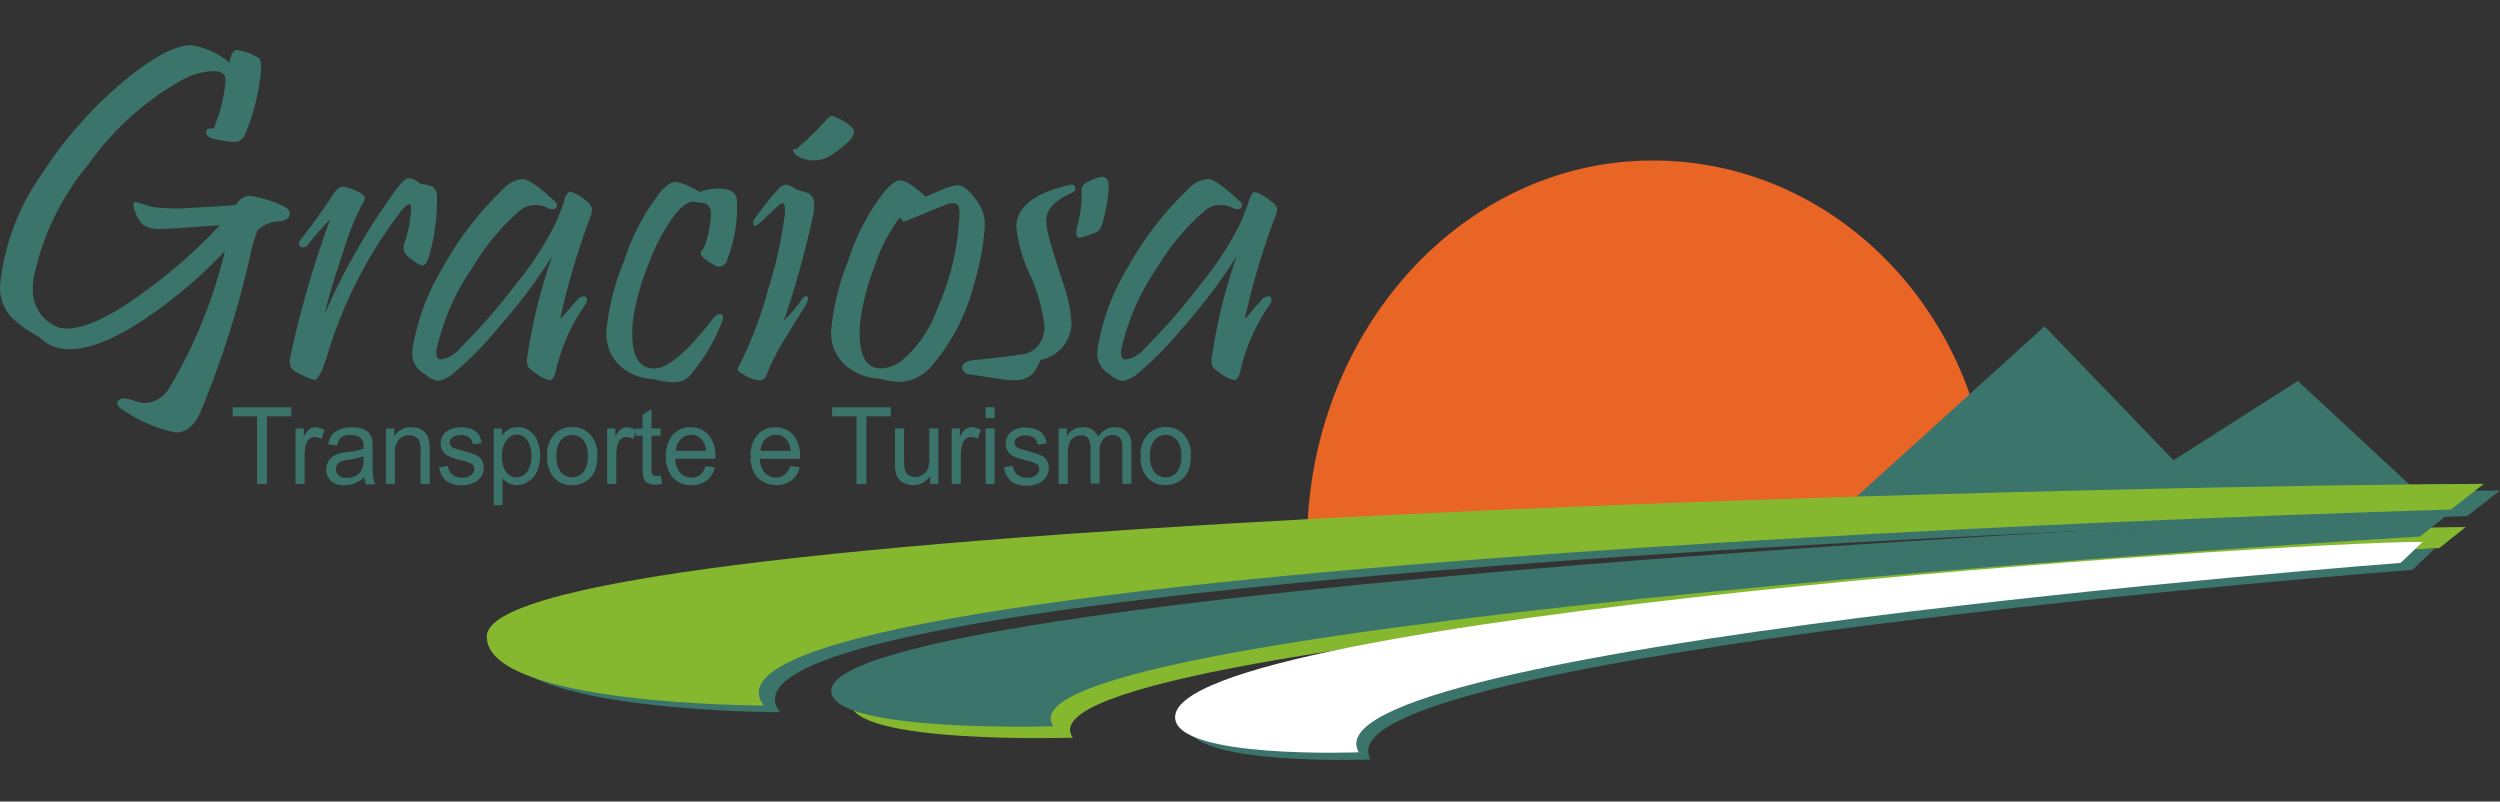 <svg xmlns="http://www.w3.org/2000/svg" xmlns:xlink="http://www.w3.org/1999/xlink" width="131" height="42" viewBox="0 0 131 42">
  <rect x="0" y="0" width="131" height="42" fill="#333333" stroke="none"/>
  <defs>
    <clipPath id="clip-path">
      <rect id="Retângulo_116" data-name="Retângulo 116" width="131" height="42" fill="#fff"/>
    </clipPath>
  </defs>
  <g id="graciosatransportes" clip-path="url(#clip-path)">
    <path id="Caminho_1705" data-name="Caminho 1705" d="M14.785,10.774c.266.108.4.251.4.431,0,.214-.177.345-.533.394a1.741,1.741,0,0,0-1.149.46,8.145,8.145,0,0,0-.414,1.427,50.239,50.239,0,0,1-2.584,8.108q-.468,1.07-1.307,1.07A7.6,7.6,0,0,1,6.36,21.421q-.214-.124-.214-.283c0-.173.129-.258.386-.258A1.728,1.728,0,0,1,7.026,21a1.833,1.833,0,0,0,.586.122,1.582,1.582,0,0,0,1.254-.787,25.635,25.635,0,0,0,2.92-7.181,24.487,24.487,0,0,1-3.676,3.2Q5.378,18.3,3.656,18.3a2.136,2.136,0,0,1-1.608-.651A5.608,5.608,0,0,1,.559,16.579,2.261,2.261,0,0,1,.009,14.9,12.182,12.182,0,0,1,2.167,9.151,21.979,21.979,0,0,1,6.3,4.408q2.325-1.97,3.657-2.044a3.953,3.953,0,0,1,2.067.921c.071-.442.2-.665.388-.665a2.879,2.879,0,0,1,.946.308c.168.074.266.158.292.246A3.166,3.166,0,0,1,13.6,4.3a10.5,10.5,0,0,1-.774,2.769.588.588,0,0,1-.588.371,6.494,6.494,0,0,1-.974-.147c-.312-.057-.459-.177-.459-.357,0-.14.09-.21.269-.21a.638.638,0,0,1,.12.012,7.933,7.933,0,0,0,.62-2.494c.035-.345-.183-.516-.655-.516a3.608,3.608,0,0,0-1.532.417A14.857,14.857,0,0,0,4.671,8.563,13.561,13.561,0,0,0,1.8,14.4a3.92,3.92,0,0,0-.08.761,2.091,2.091,0,0,0,1.08,1.88,1.377,1.377,0,0,0,.707.173q1.53,0,4.365-2.152A26.455,26.455,0,0,0,11.519,11.8c-1.822.131-2.837.2-3.039.2a1.7,1.7,0,0,1-.974-.207,1.79,1.79,0,0,1-.441-.75.909.909,0,0,1-.08-.309.131.131,0,0,1,.088-.141.129.129,0,0,1,.059-.006s.294.087.855.258a9.7,9.7,0,0,0,2.146.037q1.654-.074,2.253-.157a.817.817,0,0,1,.707-.46A5.856,5.856,0,0,1,14.785,10.774Z" fill="#3b746b"/>
    <path id="Caminho_1706" data-name="Caminho 1706" d="M22.9,10.387a10.915,10.915,0,0,1-.427,3.075c-.092.295-.214.442-.367.442-.115,0-.367-.164-.76-.492a.6.6,0,0,1-.147-.69,6.442,6.442,0,0,0,.342-1.8c0-.154-.032-.23-.1-.23s-.257.147-.478.442A23.4,23.4,0,0,0,17.154,18.6c-.271.877-.5,1.314-.689,1.314a5.2,5.2,0,0,1-.967-.431c-.278-.138-.372-.41-.282-.81A54.33,54.33,0,0,1,17.3,11.494,14.243,14.243,0,0,0,16.15,12.81a.31.31,0,0,1-.271.147c-.138,0-.207-.062-.207-.184a.438.438,0,0,1,.1-.246q.6-.725,1.608-2.214c.2-.359.407-.541.611-.541a2.669,2.669,0,0,1,.894.345c.255.131.294.306.124.53a14.238,14.238,0,0,0-1.018,2.52q-.712,2.1-.981,3.293A34.837,34.837,0,0,1,20.79,9.883c.269-.359.487-.541.65-.541a1.122,1.122,0,0,1,.6.3,1.669,1.669,0,0,1,.65.157.691.691,0,0,1,.207.59Z" fill="#3b746b"/>
    <path id="Caminho_1707" data-name="Caminho 1707" d="M30.907,11.446a38.693,38.693,0,0,0-1.555,5.262,6.448,6.448,0,0,0,.482-.53c.2-.23.326-.375.374-.417a.475.475,0,0,1,.367-.23.163.163,0,0,1,.176.11.165.165,0,0,1,.007.074.479.479,0,0,1-.1.258,9.976,9.976,0,0,0-1.53,3.452c-.074.327-.183.493-.331.493a1.84,1.84,0,0,1-.772-.394c-.23-.15-.347-.272-.379-.371a1.122,1.122,0,0,1,0-.541,28.129,28.129,0,0,1,1.289-5.188,29.555,29.555,0,0,1-2.9,3.837A17.534,17.534,0,0,1,23.717,19.6a1.62,1.62,0,0,1-.783.357,1.354,1.354,0,0,1-.673-.357,1.211,1.211,0,0,1-.659-1.071,2.244,2.244,0,0,1,.026-.308,12,12,0,0,1,1.592-4.235,17.05,17.05,0,0,1,3.146-4.075,1.56,1.56,0,0,1,1.029-.529c.3.007.855.407,1.679,1.169a.282.282,0,0,1,.11.21c0,.131-.087.2-.257.2a.437.437,0,0,1-.183-.037,1.363,1.363,0,0,0-1.4.026,11.668,11.668,0,0,0-2.529,2.988,12.138,12.138,0,0,0-1.948,4.426.986.986,0,0,0,0,.157c0,.2.08.309.243.309a1.567,1.567,0,0,0,.993-.577,32.566,32.566,0,0,0,2.94-3.371A17.306,17.306,0,0,0,29.113,11.7q.331-.788.427-1.107c.1-.368.23-.551.342-.551a2.473,2.473,0,0,1,.859.5.69.69,0,0,1,.278.38,1.229,1.229,0,0,1-.113.518Z" fill="#3b746b"/>
    <path id="Caminho_1708" data-name="Caminho 1708" d="M38.619,10.573a7.557,7.557,0,0,1-.526,3.073.431.431,0,0,1-.689.23c-.459-.253-.689-.46-.689-.626q0-.111.157-.23a5.134,5.134,0,0,0,.379-1.841.5.5,0,0,0-.55-.551,1,1,0,0,1-.183-.03.85.85,0,0,0-.2-.032q-.427,0-1.052.814a10.521,10.521,0,0,0-1.312,2.532,12.88,12.88,0,0,0-.689,2.3,6.431,6.431,0,0,0-.136,1.254q0,1.88,1.188,1.841,1.041-.026,3.051-2.619a.52.52,0,0,1,.353-.232c.1,0,.161.064.161.2a.663.663,0,0,1-.062.246,10.022,10.022,0,0,1-1.7,2.815,1.133,1.133,0,0,1-.907.308,3.565,3.565,0,0,1-.956-.161,2.737,2.737,0,0,1-1.8-.725,2.29,2.29,0,0,1-.676-1.841A12.635,12.635,0,0,1,32.7,13.68a11.585,11.585,0,0,1,1.923-3.639c.31-.345.572-.516.783-.516a3.4,3.4,0,0,1,1.25.541,2.843,2.843,0,0,1,.992-.186Q38.621,9.883,38.619,10.573Z" fill="#3b746b"/>
    <path id="Caminho_1709" data-name="Caminho 1709" d="M42.609,11.273A49.645,49.645,0,0,1,41.077,16.8a8.388,8.388,0,0,0,.981-1.167.23.23,0,0,1,.17-.11c.131,0,.147.115.05.343-.041.092-.386.651-1.029,1.685a12.289,12.289,0,0,0-1.08,2.09.4.4,0,0,1-.4.283,1.785,1.785,0,0,1-.8-.294c-.214-.113-.319-.2-.319-.258a1,1,0,0,1,.135-.32,20.263,20.263,0,0,0,1.47-3.913,21.579,21.579,0,0,0,.871-3.936q.037-.551-.11-.551c-.074,0-.2.09-.391.269l-.76.713c-.269.246-.4.258-.4.037a.46.46,0,0,1,.11-.246A17.858,17.858,0,0,1,40.8,9.884a.546.546,0,0,1,.381-.207,1.173,1.173,0,0,1,.574.269,4.955,4.955,0,0,1,.625.184.691.691,0,0,1,.282.638A3.032,3.032,0,0,1,42.609,11.273ZM44.55,6.6a.423.423,0,0,1,.2.332q0,.359-1.054,1.107a1.72,1.72,0,0,1-1.346.345,1.606,1.606,0,0,1-.636-.262.5.5,0,0,1-.129-.154.132.132,0,0,1-.018-.129c.023-.032.074-.039.147-.023a14.889,14.889,0,0,0,1.486-1.425c.186-.212.322-.32.4-.32A2.577,2.577,0,0,1,44.55,6.6Z" fill="#3b746b"/>
    <path id="Caminho_1710" data-name="Caminho 1710" d="M51.6,11.851a12.469,12.469,0,0,1-.526,2.9,10.644,10.644,0,0,1-2.253,4.426,2.3,2.3,0,0,1-1.714.836,3.632,3.632,0,0,1-.943-.161,2.984,2.984,0,0,1-1.875-.725,2.216,2.216,0,0,1-.734-1.841,13.053,13.053,0,0,1,.894-3.639,11.543,11.543,0,0,1,1.934-3.655c.319-.359.581-.541.783-.541q.416,0,1.348.861c.172-.081.521-.23,1.052-.46a2.161,2.161,0,0,1,.613-.136c.319,0,.673.3,1.066.9A1.977,1.977,0,0,1,51.6,11.851Zm-1.408.358c.057-.551.087-.9.087-1.045,0-.345-.108-.516-.319-.516a1.4,1.4,0,0,0-.319.048l-1.9.773a1.981,1.981,0,0,1-.379.136c-.067,0-.131-.076-.2-.23a8.984,8.984,0,0,0-1.321,2.532,13.725,13.725,0,0,0-.661,2.3,6.616,6.616,0,0,0-.136,1.254q0,1.892,1.165,1.841a1.94,1.94,0,0,0,1-.367,6.287,6.287,0,0,0,1.923-2.8A13.156,13.156,0,0,0,50.2,12.209Z" fill="#3b746b"/>
    <path id="Caminho_1711" data-name="Caminho 1711" d="M56.145,16.843a1.993,1.993,0,0,1-1.629,2.016,2.507,2.507,0,0,1-.393.713,1.267,1.267,0,0,1-.822.343,3.457,3.457,0,0,1-.76-.037l-1.776-.269a.411.411,0,0,1-.356-.357c.032-.23.262-.352.689-.394q.868-.062,2.57-.309a1.258,1.258,0,0,0,.907-.725,1.51,1.51,0,0,0,.157-.725,9.083,9.083,0,0,0-.772-2.73,7.473,7.473,0,0,1-.71-2.546q.1-1.537,2.83-2.138c.179-.041.269.026.269.2,0,.1-.064.177-.2.23q-1.323.577-1.323,1.427a3.647,3.647,0,0,0,.122.828q.124.5.735,2.391a7.678,7.678,0,0,1,.455,2.083ZM58.1,9.787a8.634,8.634,0,0,1-.294,1.77,1.194,1.194,0,0,1-.246.541,1.512,1.512,0,0,1-.416.184,2.439,2.439,0,0,1-.563.173c-.124,0-.183-.083-.183-.246a1.759,1.759,0,0,1,.048-.357,5.536,5.536,0,0,0,.23-1.689c-.041-.308.046-.516.276-.6a2.425,2.425,0,0,1,.77-.3c.253,0,.379.166.379.518Z" fill="#3b746b"/>
    <path id="Caminho_1712" data-name="Caminho 1712" d="M66.784,11.446a38.706,38.706,0,0,0-1.555,5.262,6.383,6.383,0,0,0,.478-.534,5.361,5.361,0,0,1,.372-.417.476.476,0,0,1,.367-.23.161.161,0,0,1,.183.184.492.492,0,0,1-.1.258A9.937,9.937,0,0,0,65,19.421c-.074.327-.183.493-.331.493a1.84,1.84,0,0,1-.772-.394c-.23-.15-.347-.272-.379-.371a1.122,1.122,0,0,1,0-.541,28.124,28.124,0,0,1,1.286-5.188,29.354,29.354,0,0,1-2.9,3.837,17.662,17.662,0,0,1-2.313,2.336,1.635,1.635,0,0,1-.774.373,1.364,1.364,0,0,1-.673-.357,1.215,1.215,0,0,1-.65-1.082,2.245,2.245,0,0,1,.026-.308,12,12,0,0,1,1.592-4.235,17,17,0,0,1,3.152-4.075,1.556,1.556,0,0,1,1.027-.529c.3.007.855.407,1.679,1.169a.281.281,0,0,1,.11.21c0,.131-.087.2-.257.2a.444.444,0,0,1-.183-.037,1.363,1.363,0,0,0-1.4.026,11.744,11.744,0,0,0-2.548,2.993,12.138,12.138,0,0,0-1.948,4.426,1.334,1.334,0,0,0,0,.158c0,.2.08.308.246.308a1.577,1.577,0,0,0,.99-.577,32.533,32.533,0,0,0,2.94-3.369,17.308,17.308,0,0,0,2.067-3.171q.331-.788.427-1.107c.108-.368.23-.551.345-.551a2.451,2.451,0,0,1,.857.5.674.674,0,0,1,.306.38,1.228,1.228,0,0,1-.138.513Z" fill="#3b746b"/>
    <path id="Caminho_1713" data-name="Caminho 1713" d="M13.472,25.359V21.817H12.194v-.474h3.072v.474H13.984v3.542Z" fill="#3b746b"/>
    <path id="Caminho_1714" data-name="Caminho 1714" d="M15.486,25.359V22.45h.43v.44a1.182,1.182,0,0,1,.3-.407.519.519,0,0,1,.3-.094.9.9,0,0,1,.489.157l-.163.46A.661.661,0,0,0,16.5,22.9a.445.445,0,0,0-.28.1.521.521,0,0,0-.177.269,1.99,1.99,0,0,0-.08.575v1.522Z" fill="#3b746b"/>
    <path id="Caminho_1715" data-name="Caminho 1715" d="M19.09,25a1.747,1.747,0,0,1-.51.328,1.414,1.414,0,0,1-.524.1,1,1,0,0,1-.712-.23.783.783,0,0,1-.248-.6.82.82,0,0,1,.341-.672,1.147,1.147,0,0,1,.342-.164,3.6,3.6,0,0,1,.423-.074,4.229,4.229,0,0,0,.848-.168v-.129a.56.56,0,0,0-.133-.426.785.785,0,0,0-.531-.17.8.8,0,0,0-.5.122.743.743,0,0,0-.23.431l-.46-.067a1.246,1.246,0,0,1,.21-.5.939.939,0,0,1,.419-.292,1.812,1.812,0,0,1,.616-.1,1.648,1.648,0,0,1,.583.087.8.8,0,0,1,.331.23.777.777,0,0,1,.147.336,2.78,2.78,0,0,1,.026.46v.658a7.2,7.2,0,0,0,.03.87,1.154,1.154,0,0,0,.119.35h-.5A1.111,1.111,0,0,1,19.09,25Zm-.041-1.1a3.326,3.326,0,0,1-.777.186,1.8,1.8,0,0,0-.416.1.438.438,0,0,0-.108.723.6.6,0,0,0,.419.131.953.953,0,0,0,.489-.117.752.752,0,0,0,.314-.341,1.239,1.239,0,0,0,.076-.493Z" fill="#3b746b"/>
    <path id="Caminho_1716" data-name="Caminho 1716" d="M20.223,25.359V22.45h.437v.414a1,1,0,0,1,.894-.476,1.146,1.146,0,0,1,.46.094.76.76,0,0,1,.319.249,1,1,0,0,1,.147.364,2.828,2.828,0,0,1,.041.476v1.788h-.483v-1.77a1.384,1.384,0,0,0-.057-.46.46.46,0,0,0-.2-.23.613.613,0,0,0-.333-.09.753.753,0,0,0-.524.2,1.007,1.007,0,0,0-.23.757v1.59Z" fill="#3b746b"/>
    <path id="Caminho_1717" data-name="Caminho 1717" d="M23.014,24.488l.46-.076a.677.677,0,0,0,.23.46.755.755,0,0,0,.505.157.727.727,0,0,0,.487-.138.421.421,0,0,0,.157-.324.295.295,0,0,0-.14-.263,1.955,1.955,0,0,0-.487-.168,4.362,4.362,0,0,1-.724-.23.708.708,0,0,1-.308-.276.8.8,0,0,1,.212-1.026.979.979,0,0,1,.3-.143,1.372,1.372,0,0,1,.419-.073,1.606,1.606,0,0,1,.579.1.8.8,0,0,1,.37.267,1.084,1.084,0,0,1,.163.46l-.46.067a.543.543,0,0,0-.183-.352.67.67,0,0,0-.432-.127.757.757,0,0,0-.46.113.332.332,0,0,0-.14.263.275.275,0,0,0,.057.173.435.435,0,0,0,.183.134c.046.016.186.06.419.124a5.8,5.8,0,0,1,.7.23.713.713,0,0,1,.314.258.738.738,0,0,1,.113.42.849.849,0,0,1-.138.46.919.919,0,0,1-.4.327,1.4,1.4,0,0,1-.59.12,1.3,1.3,0,0,1-.836-.23A1.109,1.109,0,0,1,23.014,24.488Z" fill="#3b746b"/>
    <path id="Caminho_1718" data-name="Caminho 1718" d="M25.874,26.473V22.45h.434v.377a1.067,1.067,0,0,1,.344-.331.918.918,0,0,1,.46-.113,1.073,1.073,0,0,1,.634.193,1.151,1.151,0,0,1,.416.541,2.018,2.018,0,0,1,.14.764,2,2,0,0,1-.154.8,1.188,1.188,0,0,1-.459.548,1.122,1.122,0,0,1-.62.191.877.877,0,0,1-.427-.1.963.963,0,0,1-.31-.263v1.415Zm.43-2.553a1.283,1.283,0,0,0,.23.828.666.666,0,0,0,.531.269.689.689,0,0,0,.544-.278,1.358,1.358,0,0,0,.23-.861,1.32,1.32,0,0,0-.23-.833.655.655,0,0,0-.526-.276.689.689,0,0,0-.54.295A1.348,1.348,0,0,0,26.3,23.92Z" fill="#3b746b"/>
    <path id="Caminho_1719" data-name="Caminho 1719" d="M28.67,23.9a1.524,1.524,0,0,1,.434-1.2,1.274,1.274,0,0,1,.882-.32,1.235,1.235,0,0,1,.946.394,1.524,1.524,0,0,1,.367,1.086,2,2,0,0,1-.16.882,1.193,1.193,0,0,1-.473.5,1.362,1.362,0,0,1-.689.177,1.246,1.246,0,0,1-.954-.391A1.614,1.614,0,0,1,28.67,23.9Zm.49,0a1.254,1.254,0,0,0,.23.836.764.764,0,0,0,1.181,0,1.307,1.307,0,0,0,.23-.852,1.23,1.23,0,0,0-.23-.819.766.766,0,0,0-1.179,0,1.254,1.254,0,0,0-.232.836Z" fill="#3b746b"/>
    <path id="Caminho_1720" data-name="Caminho 1720" d="M31.815,25.359V22.45h.43v.44a1.18,1.18,0,0,1,.3-.407.52.52,0,0,1,.31-.094.917.917,0,0,1,.489.157l-.165.46a.656.656,0,0,0-.349-.105.445.445,0,0,0-.28.1.52.52,0,0,0-.177.269,2,2,0,0,0-.079.575v1.522Z" fill="#3b746b"/>
    <path id="Caminho_1721" data-name="Caminho 1721" d="M34.627,24.919l.066.435a1.651,1.651,0,0,1-.358.044.781.781,0,0,1-.4-.085.46.46,0,0,1-.2-.23,1.8,1.8,0,0,1-.06-.582V22.832h-.357V22.45h.349v-.72l.473-.3V22.45h.48v.382h-.48v1.7a.907.907,0,0,0,.026.272.188.188,0,0,0,.083.1.311.311,0,0,0,.163.035,1.345,1.345,0,0,0,.216-.016Z" fill="#3b746b"/>
    <path id="Caminho_1722" data-name="Caminho 1722" d="M36.973,24.422l.492.062a1.238,1.238,0,0,1-.43.69,1.272,1.272,0,0,1-.8.246,1.257,1.257,0,0,1-.976-.394,1.567,1.567,0,0,1-.363-1.1,1.648,1.648,0,0,1,.365-1.151,1.221,1.221,0,0,1,.947-.386,1.184,1.184,0,0,1,.919.4,1.613,1.613,0,0,1,.356,1.116v.134h-2.1a1.13,1.13,0,0,0,.26.732.771.771,0,0,0,.588.255.718.718,0,0,0,.46-.143A.948.948,0,0,0,36.973,24.422Zm-1.562-.8h1.58a1.022,1.022,0,0,0-.182-.551.72.72,0,0,0-.588-.285.743.743,0,0,0-.55.23.921.921,0,0,0-.26.605Z" fill="#3b746b"/>
    <path id="Caminho_1723" data-name="Caminho 1723" d="M41.414,24.422l.492.062a1.252,1.252,0,0,1-.43.69,1.422,1.422,0,0,1-1.782-.147,1.577,1.577,0,0,1-.361-1.1,1.647,1.647,0,0,1,.365-1.151,1.217,1.217,0,0,1,.945-.386,1.185,1.185,0,0,1,.919.4,1.613,1.613,0,0,1,.356,1.116v.134h-2.1a1.153,1.153,0,0,0,.262.732.771.771,0,0,0,.581.251.709.709,0,0,0,.445-.143.935.935,0,0,0,.3-.453Zm-1.562-.8h1.567a1,1,0,0,0-.179-.551.723.723,0,0,0-.59-.285.744.744,0,0,0-.55.23.921.921,0,0,0-.246.605Z" fill="#3b746b"/>
    <path id="Caminho_1724" data-name="Caminho 1724" d="M44.881,25.359V21.817H43.6v-.474h3.074v.474H45.4v3.542Z" fill="#3b746b"/>
    <path id="Caminho_1725" data-name="Caminho 1725" d="M48.742,25.359v-.428a1.015,1.015,0,0,1-.889.492,1.076,1.076,0,0,1-.459-.1.754.754,0,0,1-.321-.249.983.983,0,0,1-.147-.364,2.737,2.737,0,0,1-.028-.46v-1.8h.475v1.611a2.822,2.822,0,0,0,.03.52.513.513,0,0,0,.188.3.571.571,0,0,0,.361.113.766.766,0,0,0,.4-.115.632.632,0,0,0,.266-.308,1.647,1.647,0,0,0,.076-.569V22.449h.472v2.909Z" fill="#3b746b"/>
    <path id="Caminho_1726" data-name="Caminho 1726" d="M49.87,25.359V22.449h.43v.44a1.182,1.182,0,0,1,.3-.407.521.521,0,0,1,.306-.1.918.918,0,0,1,.489.157l-.165.46a.656.656,0,0,0-.349-.1.445.445,0,0,0-.28.1.521.521,0,0,0-.177.269,2,2,0,0,0-.079.575V25.36Z" fill="#3b746b"/>
    <path id="Caminho_1727" data-name="Caminho 1727" d="M51.644,21.911v-.569h.477v.569Zm0,3.452V22.45h.477v2.909Z" fill="#3b746b"/>
    <path id="Caminho_1728" data-name="Caminho 1728" d="M52.613,24.489l.46-.076a.691.691,0,0,0,.23.46.756.756,0,0,0,.508.158.727.727,0,0,0,.487-.138.421.421,0,0,0,.157-.325.3.3,0,0,0-.14-.262,1.994,1.994,0,0,0-.487-.168,4.413,4.413,0,0,1-.726-.23.7.7,0,0,1-.305-.276.739.739,0,0,1-.1-.391.765.765,0,0,1,.085-.359.8.8,0,0,1,.23-.276,1.008,1.008,0,0,1,.3-.143,1.4,1.4,0,0,1,.411-.06,1.6,1.6,0,0,1,.581.1.79.79,0,0,1,.367.267,1.053,1.053,0,0,1,.165.46l-.46.067a.534.534,0,0,0-.183-.352.658.658,0,0,0-.43-.127.769.769,0,0,0-.459.113.336.336,0,0,0-.14.263.276.276,0,0,0,.06.173.425.425,0,0,0,.181.134c.048.016.188.06.419.124a5.728,5.728,0,0,1,.705.23.706.706,0,0,1,.312.258.74.74,0,0,1,.115.42.855.855,0,0,1-.14.46.889.889,0,0,1-.4.336,1.4,1.4,0,0,1-.593.12,1.287,1.287,0,0,1-.834-.23A1.11,1.11,0,0,1,52.613,24.489Z" fill="#3b746b"/>
    <path id="Caminho_1729" data-name="Caminho 1729" d="M55.475,25.359V22.449H55.9v.4a.985.985,0,0,1,.351-.343.95.95,0,0,1,.494-.117.9.9,0,0,1,.512.136.708.708,0,0,1,.282.375,1,1,0,0,1,.871-.511.835.835,0,0,1,.643.23,1.046,1.046,0,0,1,.23.737v2h-.472V23.511a1.438,1.438,0,0,0-.046-.426.42.42,0,0,0-.17-.21.524.524,0,0,0-.285-.079.654.654,0,0,0-.491.2.922.922,0,0,0-.2.651v1.692h-.475V23.469a.855.855,0,0,0-.117-.495.438.438,0,0,0-.381-.163.663.663,0,0,0-.37.11.6.6,0,0,0-.248.32,1.88,1.88,0,0,0-.076.608v1.51Z" fill="#3b746b"/>
    <path id="Caminho_1730" data-name="Caminho 1730" d="M59.771,23.9a1.524,1.524,0,0,1,.434-1.2,1.276,1.276,0,0,1,.884-.32,1.237,1.237,0,0,1,.942.389,1.535,1.535,0,0,1,.367,1.086,2,2,0,0,1-.163.884,1.18,1.18,0,0,1-.473.5,1.353,1.353,0,0,1-.689.177,1.239,1.239,0,0,1-.953-.391A1.6,1.6,0,0,1,59.771,23.9Zm.489,0a1.253,1.253,0,0,0,.23.835.764.764,0,0,0,1.181,0,1.307,1.307,0,0,0,.23-.851,1.245,1.245,0,0,0-.23-.819.769.769,0,0,0-1.181,0A1.254,1.254,0,0,0,60.261,23.9Z" fill="#3b746b"/>
    <path id="Caminho_1731" data-name="Caminho 1731" d="M104.3,27.016A166.132,166.132,0,0,1,85.874,28.07c-10,0-17.387.481-17.387.481C68.487,17.428,76.6,8.411,86.6,8.411S104.3,17.094,104.3,27.016Z" fill="#e86525"/>
    <path id="Caminho_1732" data-name="Caminho 1732" d="M107.135,17.1l-9.852,8.925h29.656l-6.531-6.062-6.515,4.154Z" fill="#3b746b"/>
    <path id="Caminho_1733" data-name="Caminho 1733" d="M40.868,37.32s-14.515,0-14.515-3.616c0-6.41,93.084-8,104.648-8l-1.723,1.342S35.044,29.677,40.868,37.32Z" fill="#3b746b"/>
    <path id="Caminho_1734" data-name="Caminho 1734" d="M40.02,36.97s-14.515,0-14.515-3.616c0-6.41,93.084-8,104.649-8L128.431,26.7S34.2,29.329,40.02,36.97Z" fill="#85b82f"/>
    <path id="Caminho_1735" data-name="Caminho 1735" d="M56.217,38.655s-11.647.366-11.647-1.853c0-5.261,75.347-9.186,84.635-9.186l-1.379,1.1S52.326,33.147,56.217,38.655Z" fill="#85b82f"/>
    <path id="Caminho_1736" data-name="Caminho 1736" d="M55.2,38.057S43.555,38.42,43.555,36.2c0-5.261,75.359-9.186,84.636-9.186l-1.379,1.1S51.311,32.547,55.2,38.057Z" fill="#3b746b"/>
    <path id="Caminho_1737" data-name="Caminho 1737" d="M71.822,39.8s-9.627.364-9.627-1.855c0-5.261,57.7-9.186,65.369-9.186l-1.149,1.1S68.606,34.289,71.822,39.8Z" fill="#3b746b"/>
    <path id="Caminho_1738" data-name="Caminho 1738" d="M71.2,39.42s-9.625.368-9.625-1.842c0-5.262,57.7-9.183,65.369-9.183l-1.148,1.1S67.981,33.914,71.2,39.42Z" fill="#fff"/>
  </g>
</svg>
